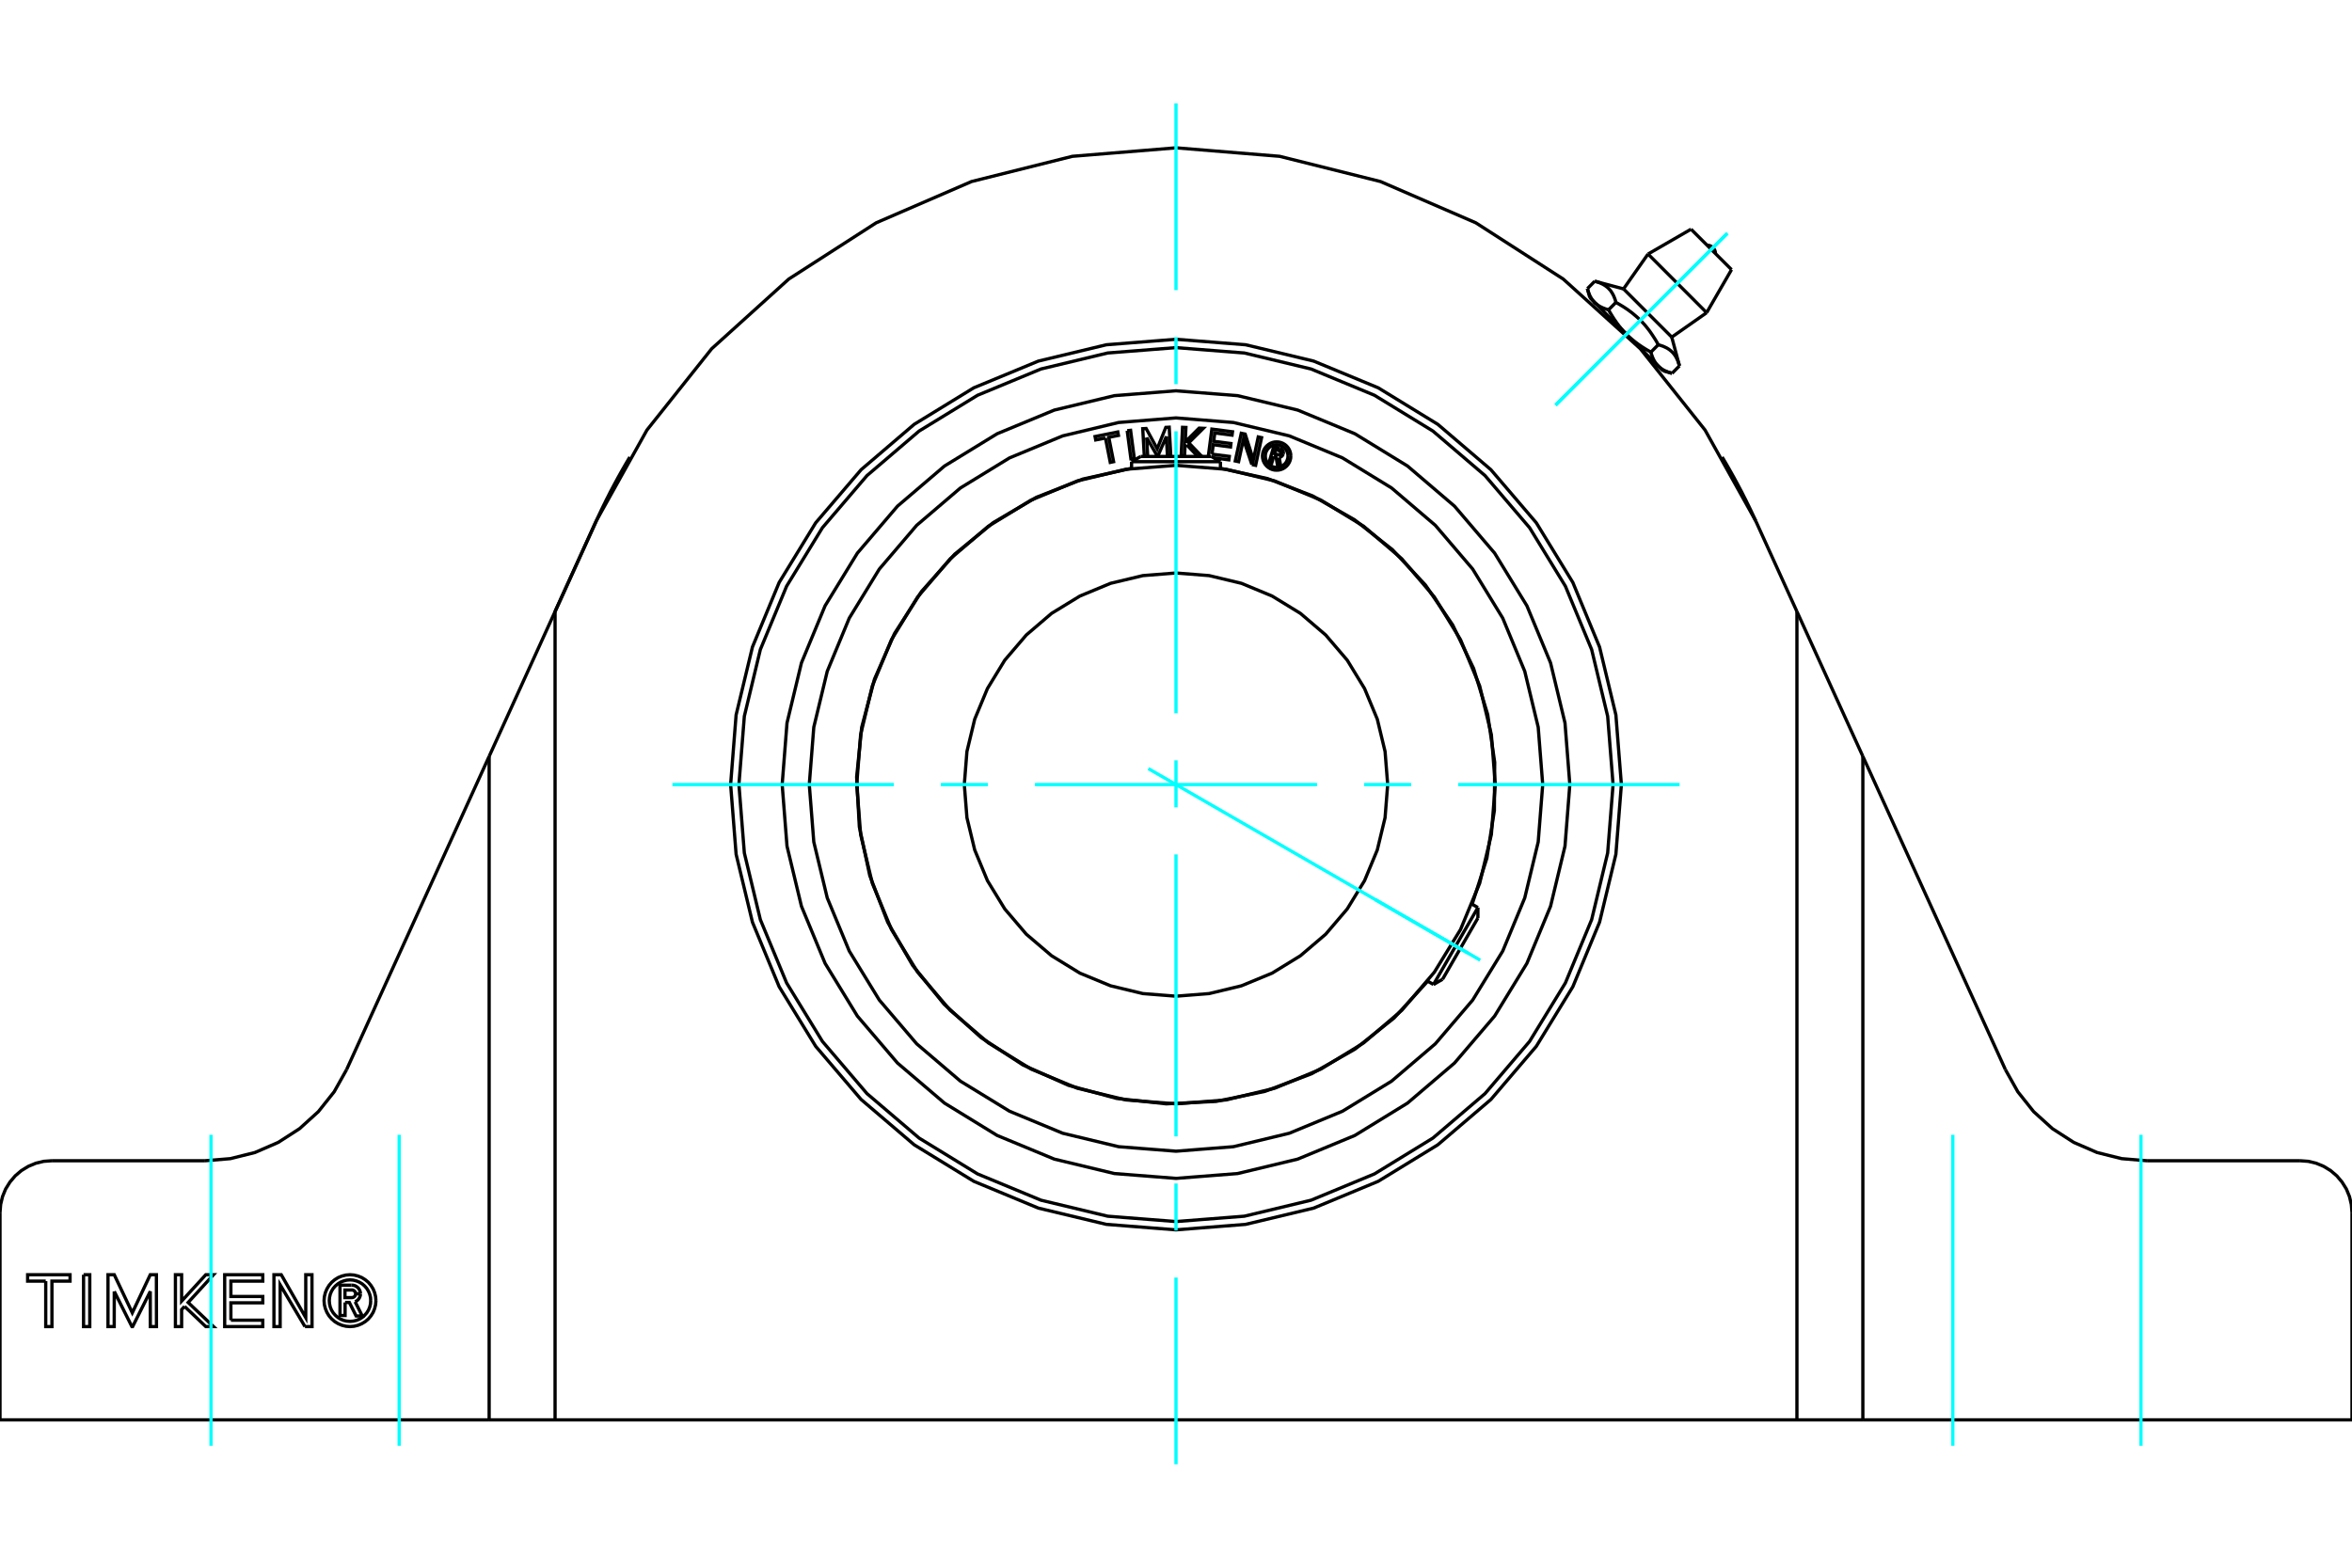 <?xml version="1.0" standalone="no"?>
<!DOCTYPE svg PUBLIC "-//W3C//DTD SVG 1.1//EN"
	"http://www.w3.org/Graphics/SVG/1.1/DTD/svg11.dtd">
<svg xmlns="http://www.w3.org/2000/svg" height="100%" width="100%" viewBox="0 0 36000 24000">
	<rect x="-1800" y="-1200" width="39600" height="26400" style="fill:#FFF"/>
	<g style="fill:none; fill-rule:evenodd" transform="matrix(1 0 0 1 0 0)">
		<g style="fill:none; stroke:#000; stroke-width:50; shape-rendering:geometricPrecision">
			<polyline points="5282,19939 5282,20139 5204,20139 5204,19675 5377,19675"/>
			<polyline points="5517,19806 5515,19784 5510,19764 5501,19744 5490,19726 5475,19710 5458,19697 5440,19686 5419,19679 5398,19675 5377,19675"/>
			<polyline points="5517,19806 5443,19806 5442,19797 5440,19788 5436,19779 5431,19772 5425,19765 5418,19759 5410,19754 5401,19751 5393,19749 5383,19749 5280,19749 5280,19865 5385,19865 5394,19864 5403,19862 5411,19859 5419,19854 5426,19848 5431,19842 5436,19834 5440,19826 5442,19817 5443,19808 5517,19808"/>
			<polyline points="5436,19929 5455,19919 5473,19905 5488,19889 5500,19871 5509,19851 5515,19830 5517,19808"/>
			<polyline points="5436,19929 5545,20147 5451,20147 5347,19939 5282,19939"/>
			<polyline points="3534,20211 4022,20211 4022,20309 3439,20309 3439,19515 4022,19515 4022,19613 3534,19613 3534,19848 4022,19848 4022,19945 3534,19945 3534,20211"/>
			<polyline points="1749,19770 1748,20309 1653,20309 1653,19515 1749,19515 2025,20098 2300,19515 2394,19515 2395,20309 2301,20309 2300,19770 2030,20309 2019,20309 1749,19770"/>
			<polyline points="700,19613 423,19613 423,19515 1072,19515 1072,19613 795,19613 795,20309 700,20309 700,19613"/>
			<polyline points="1279,19515 1374,19515 1374,20309 1279,20309 1279,19515"/>
			<polyline points="2825,20000 2780,20049 2780,20309 2685,20309 2685,19515 2780,19515 2780,19919 3150,19515 3268,19515 2880,19940 3268,20309 3150,20309 2825,20000"/>
			<polyline points="4668,20309 4288,19669 4288,20309 4193,20309 4193,19515 4305,19515 4680,20172 4680,19515 4775,19515 4776,20309 4668,20309"/>
			<polyline points="5754,19912 5749,19850 5734,19789 5711,19732 5678,19679 5638,19631 5590,19591 5537,19558 5480,19535 5419,19520 5357,19515 5295,19520 5234,19535 5177,19558 5124,19591 5077,19631 5036,19679 5004,19732 4980,19789 4965,19850 4960,19912 4965,19974 4980,20034 5004,20092 5036,20145 5077,20192 5124,20233 5177,20265 5234,20289 5295,20304 5357,20309 5419,20304 5480,20289 5537,20265 5590,20233 5638,20192 5678,20145 5711,20092 5734,20034 5749,19974 5754,19912"/>
			<polyline points="5674,19912 5671,19862 5659,19814 5640,19768 5614,19725 5581,19687 5544,19655 5501,19629 5455,19610 5407,19598 5357,19594 5307,19598 5259,19610 5213,19629 5171,19655 5133,19687 5100,19725 5074,19768 5055,19814 5044,19862 5040,19912 5044,19961 5055,20010 5074,20056 5100,20098 5133,20136 5171,20169 5213,20195 5259,20214 5307,20225 5357,20229 5407,20225 5455,20214 5501,20195 5544,20169 5581,20136 5614,20098 5640,20056 5659,20010 5671,19961 5674,19912"/>
			<polyline points="26873,7974 26098,6584 25107,5339 23927,4272 22589,3411 21129,2779 19586,2393 18000,2263"/>
			<polyline points="26360,6997 26360,6998 26362,7001 26364,7005 26368,7012 26373,7020 26380,7030 26387,7043 26395,7057 26405,7073 26415,7091 26427,7111 26439,7132 26452,7155 26466,7179 26480,7204 26495,7230 26510,7257 26526,7286 26543,7316 26560,7348 26578,7381 26597,7416 26616,7452 26636,7490 26657,7529 26677,7569 26698,7611 26720,7653 26741,7697 26763,7741 26785,7786 26807,7832 26829,7879 26851,7926 26873,7974"/>
			<line x1="7487" y1="11579" x2="8496" y2="9362"/>
			<line x1="7487" y1="21737" x2="7487" y2="11579"/>
			<line x1="8496" y1="21737" x2="7487" y2="21737"/>
			<polyline points="8496,21737 8496,9362 9127,7974"/>
			<line x1="27504" y1="21737" x2="8496" y2="21737"/>
			<line x1="27504" y1="21737" x2="27504" y2="9362"/>
			<line x1="26873" y1="7974" x2="27504" y2="9362"/>
			<polyline points="18000,2263 16414,2393 14871,2779 13411,3411 12073,4272 10893,5339 9902,6584 9127,7974"/>
			<polyline points="24817,12011 24733,10945 24483,9905 24074,8917 23515,8004 22820,7191 22007,6496 21095,5937 20107,5528 19066,5278 18000,5194 16934,5278 15893,5528 14905,5937 13993,6496 13180,7191 12485,8004 11926,8917 11517,9905 11267,10945 11183,12011 11267,13078 11517,14118 11926,15106 12485,16018 13180,16832 13993,17526 14905,18085 15893,18495 16934,18744 18000,18828 19066,18744 20107,18495 21095,18085 22007,17526 22820,16832 23515,16018 24074,15106 24483,14118 24733,13078 24817,12011"/>
			<line x1="27504" y1="9362" x2="28513" y2="11579"/>
			<line x1="28513" y1="21737" x2="27504" y2="21737"/>
			<line x1="28513" y1="11579" x2="28513" y2="21737"/>
			<line x1="36000" y1="21737" x2="28513" y2="21737"/>
			<line x1="36000" y1="18563" x2="36000" y2="21737"/>
			<polyline points="36000,18563 35990,18439 35961,18318 35914,18203 35848,18097 35768,18002 35673,17921 35567,17856 35452,17808 35331,17779 35207,17770"/>
			<line x1="32862" y1="17770" x2="35207" y2="17770"/>
			<polyline points="30695,16375 30885,16714 31127,17018 31415,17279 31741,17489 32098,17644 32475,17738 32862,17770"/>
			<line x1="28513" y1="11579" x2="30695" y2="16375"/>
			<line x1="5305" y1="16375" x2="7487" y2="11579"/>
			<polyline points="3138,17770 3525,17738 3902,17644 4259,17489 4585,17279 4873,17018 5115,16714 5305,16375"/>
			<line x1="793" y1="17770" x2="3138" y2="17770"/>
			<polyline points="793,17770 669,17779 548,17808 433,17856 327,17921 232,18002 152,18097 86,18203 39,18318 10,18439 0,18563"/>
			<line x1="0" y1="21737" x2="0" y2="18563"/>
			<line x1="7487" y1="21737" x2="0" y2="21737"/>
			<polyline points="9127,7974 9149,7926 9171,7879 9193,7832 9215,7786 9237,7741 9259,7697 9280,7653 9302,7611 9323,7569 9343,7529 9364,7490 9384,7452 9403,7416 9422,7381 9440,7348 9457,7316 9474,7286 9490,7257 9505,7230 9520,7204 9534,7179 9548,7155 9561,7132 9573,7111 9585,7091 9595,7073 9605,7057 9613,7043 9620,7030 9627,7020 9632,7012 9636,7005 9638,7001 9640,6998 9640,6997"/>
			<line x1="8496" y1="9362" x2="9127" y2="7974"/>
			<line x1="25706" y1="5601" x2="25593" y2="5715"/>
			<line x1="24850" y1="4423" x2="25588" y2="5161"/>
			<polyline points="24410,4305 24427,4310 24442,4315 24458,4320 24472,4325 24486,4330 24500,4336 24512,4342 24525,4348 24537,4354 24548,4361 24559,4367 24570,4374 24580,4382 24590,4389 24600,4397 24609,4405 24618,4413 24626,4422 24635,4431 24643,4440 24651,4449 24658,4459 24665,4470 24672,4480 24679,4491 24685,4503 24692,4515 24698,4527 24703,4540 24709,4553 24714,4567 24720,4582 24725,4597 24729,4613 24734,4629 24761,4645 24787,4660 24812,4675 24837,4690 24861,4705 24883,4720 24906,4735 24927,4750 24948,4766 24969,4781 24989,4797 25008,4813 25027,4829 25046,4845 25064,4861 25082,4878 25099,4895 25117,4912 25134,4929 25150,4947 25167,4965 25183,4984 25199,5003 25214,5022 25230,5042 25246,5063 25261,5084 25276,5106 25291,5128 25306,5151 25321,5174 25337,5199 25352,5224 25367,5250 25382,5277 25398,5282 25414,5287 25429,5292 25444,5297 25458,5302 25471,5308 25484,5314 25497,5320 25509,5326 25520,5332 25531,5339 25542,5346 25552,5353 25562,5361 25572,5369 25581,5377 25590,5385 25598,5393 25607,5402 25615,5412 25622,5421 25630,5431 25637,5441 25644,5452 25651,5463 25657,5475 25663,5486 25669,5499 25675,5512 25681,5525 25686,5539 25691,5554 25696,5569 25701,5585 25706,5601"/>
			<polyline points="25380,5603 25376,5598 25372,5594 25368,5589 25364,5585 25360,5580 25356,5575 25352,5571 25348,5566 25345,5561 25341,5556 25337,5550 25334,5545 25331,5540 25327,5534 25324,5529 25321,5523 25317,5517 25314,5511 25311,5505 25308,5499 25305,5493 25302,5486 25299,5480 25296,5473 25294,5467 25291,5460 25288,5453 25286,5445 25283,5438 25280,5431 25278,5423 25276,5415 25273,5407 25271,5399 25269,5391"/>
			<polyline points="25593,5715 25584,5712 25576,5710 25568,5708 25560,5705 25553,5703 25545,5700 25538,5698 25531,5695 25523,5692 25517,5689 25510,5687 25503,5684 25497,5681 25490,5678 25484,5675 25478,5672 25472,5669 25466,5666 25460,5663 25454,5659 25449,5656 25443,5653 25438,5649 25433,5646 25427,5642 25422,5638 25417,5635 25412,5631 25408,5627 25403,5623 25398,5619 25394,5615 25389,5611 25385,5607 25380,5603"/>
			<polyline points="25382,5277 25269,5391 25255,5383 25242,5375 25228,5368 25215,5360 25203,5353 25190,5345 25178,5338 25166,5330 25154,5323 25142,5315 25131,5308 25119,5300 25108,5292 25097,5285 25086,5277 25075,5270 25065,5262 25054,5254 25044,5246 25034,5239 25024,5231 25014,5223 25004,5215 24994,5207 24985,5199 24975,5191 24966,5183 24957,5175 24948,5167 24939,5159 24930,5151 24921,5142 24912,5134 24903,5125 24895,5117 25380,5603 25456,5678"/>
			<polyline points="24895,5117 24886,5108 24878,5099 24869,5091 24861,5082 24852,5073 24844,5064 24836,5055 24828,5045 24820,5036 24812,5027 24804,5017 24796,5007 24788,4998 24780,4988 24773,4978 24765,4967 24757,4957 24749,4947 24742,4936 24734,4925 24727,4914 24719,4903 24711,4892 24704,4881 24696,4869 24689,4857 24681,4846 24674,4833 24666,4821 24659,4809 24651,4796 24643,4783 24636,4770 24628,4756 24621,4743"/>
			<line x1="24734" y1="4629" x2="24621" y2="4743"/>
			<polyline points="24409,4631 24404,4627 24400,4622 24396,4618 24392,4613 24388,4608 24384,4604 24380,4599 24377,4594 24373,4589 24369,4584 24366,4579 24362,4573 24359,4568 24355,4563 24352,4557 24349,4551 24346,4545 24342,4540 24339,4534 24336,4527 24333,4521 24330,4515 24327,4508 24325,4502 24322,4495 24319,4488 24316,4481 24314,4474 24311,4466 24309,4459 24306,4451 24304,4443 24301,4435 24299,4427 24297,4419"/>
			<polyline points="24621,4743 24612,4740 24604,4738 24596,4736 24588,4733 24581,4731 24573,4728 24566,4726 24559,4723 24552,4720 24545,4718 24538,4715 24531,4712 24525,4709 24518,4706 24512,4703 24506,4700 24500,4697 24494,4694 24488,4691 24483,4688 24477,4684 24472,4681 24466,4677 24461,4674 24456,4670 24451,4667 24446,4663 24441,4659 24436,4655 24431,4651 24426,4647 24422,4643 24417,4639 24413,4635 24409,4631"/>
			<line x1="24410" y1="4305" x2="24297" y2="4419"/>
			<polyline points="24334,4556 24409,4631 24895,5117"/>
			<line x1="25225" y1="3889" x2="26122" y2="4787"/>
			<line x1="25883" y1="3509" x2="26503" y2="4128"/>
			<polyline points="26257,3882 26256,3862 26251,3843 26244,3824 26233,3807 26220,3791 26205,3778 26187,3768 26169,3760 26149,3756 26129,3754"/>
			<line x1="24850" y1="4423" x2="24410" y2="4305"/>
			<line x1="25706" y1="5601" x2="25588" y2="5161"/>
			<line x1="25456" y1="5678" x2="25593" y2="5715"/>
			<line x1="24297" y1="4419" x2="24334" y2="4556"/>
			<line x1="24414" y1="4636" x2="24395" y2="4654"/>
			<line x1="25357" y1="5616" x2="25375" y2="5598"/>
			<line x1="25225" y1="3889" x2="24850" y2="4423"/>
			<line x1="25588" y1="5161" x2="26122" y2="4787"/>
			<line x1="25883" y1="3509" x2="25225" y2="3889"/>
			<line x1="26122" y1="4787" x2="26503" y2="4128"/>
			<polyline points="22887,12011 22827,11247 22648,10501 22355,9793 21954,9139 21456,8555 20873,8057 20219,7657 19510,7363 18765,7184 18000,7124 17235,7184 16490,7363 15781,7657 15127,8057 14544,8555 14046,9139 13645,9793 13352,10501 13173,11247 13113,12011 13173,12776 13352,13522 13645,14230 14046,14884 14544,15467 15127,15965 15781,16366 16490,16660 17235,16839 18000,16899 18765,16839 19510,16660 20219,16366 20873,15965 21456,15467 21954,14884 22355,14230 22648,13522 22827,12776 22887,12011"/>
			<polyline points="21240,12011 21200,11505 21081,11010 20886,10541 20621,10107 20291,9721 19904,9390 19471,9125 19001,8930 18507,8812 18000,8772 17493,8812 16999,8930 16529,9125 16096,9390 15709,9721 15379,10107 15114,10541 14919,11010 14800,11505 14760,12011 14800,12518 14919,13012 15114,13482 15379,13915 15709,14302 16096,14632 16529,14898 16999,15092 17493,15211 18000,15251 18507,15211 19001,15092 19471,14898 19904,14632 20291,14302 20621,13915 20886,13482 21081,13012 21200,12518 21240,12011"/>
			<line x1="21941" y1="15072" x2="22621" y2="13894"/>
			<line x1="22621" y1="14054" x2="22080" y2="14992"/>
			<line x1="18680" y1="7068" x2="17320" y2="7068"/>
			<line x1="17459" y1="6988" x2="18541" y2="6988"/>
			<polyline points="24028,12011 23954,11068 23733,10148 23371,9274 22877,8468 22263,7749 21543,7134 20737,6640 19863,6278 18943,6057 18000,5983 17057,6057 16137,6278 15263,6640 14457,7134 13737,7749 13123,8468 12629,9274 12267,10148 12046,11068 11972,12011 12046,12954 12267,13874 12629,14748 13123,15555 13737,16274 14457,16888 15263,17383 16137,17745 17057,17966 18000,18040 18943,17966 19863,17745 20737,17383 21543,16888 22263,16274 22877,15555 23371,14748 23733,13874 23954,12954 24028,12011"/>
			<polyline points="24690,12011 24607,10965 24362,9944 23960,8974 23412,8079 22730,7281 21932,6599 21037,6051 20067,5649 19046,5404 18000,5322 16954,5404 15933,5649 14963,6051 14068,6599 13270,7281 12588,8079 12040,8974 11638,9944 11393,10965 11310,12011 11393,13058 11638,14079 12040,15048 12588,15943 13270,16742 14068,17423 14963,17972 15933,18374 16954,18619 18000,18701 19046,18619 20067,18374 21037,17972 21932,17423 22730,16742 23412,15943 23960,15048 24362,14079 24607,13058 24690,12011"/>
			<polyline points="19497,6984 19466,7089 19425,7077 19497,6834 19587,6860"/>
			<polyline points="19641,6951 19643,6939 19643,6927 19642,6916 19639,6904 19633,6894 19627,6884 19618,6876 19609,6869 19599,6864 19587,6860"/>
			<polyline points="19641,6951 19602,6939 19603,6934 19603,6929 19602,6924 19601,6919 19599,6915 19596,6911 19592,6907 19588,6904 19584,6902 19579,6900 19525,6884 19507,6945 19562,6961 19567,6962 19572,6963 19577,6962 19582,6961 19586,6959 19590,6956 19594,6953 19597,6949 19600,6945 19601,6940 19640,6952"/>
			<polyline points="19579,7003 19591,7000 19602,6996 19613,6990 19622,6982 19630,6973 19636,6963 19640,6952"/>
			<polyline points="19579,7003 19603,7134 19553,7119 19531,6994 19497,6984"/>
			<polyline points="18551,6953 18816,6987 18809,7040 18579,7010"/>
			<polyline points="18494,6988 18549,6569 18865,6610 18858,6662 18594,6628 18577,6756 18841,6790 18835,6843 18570,6808 18551,6953"/>
			<line x1="17551" y1="6699" x2="17567" y2="6988"/>
			<polyline points="17515,6988 17491,6563 17543,6560 17712,6870 17844,6543 17896,6540 17920,6974 17869,6976 17852,6683 17721,6985 17715,6985 17551,6699"/>
			<polyline points="16920,6705 16771,6735 16761,6683 17109,6613 17119,6666 16971,6695 17045,7068 16994,7079 16920,6705"/>
			<polyline points="17253,6594 17305,6588 17362,7018 17310,7024 17253,6594"/>
			<polyline points="18164,6810 18138,6836 18131,6978 18079,6975 18100,6542 18152,6544 18141,6765 18354,6554 18418,6557 18195,6779 18396,6988"/>
			<polyline points="18349,6988 18333,6987 18164,6810"/>
			<polyline points="19161,7112 19032,6726 18958,7068 18907,7057 18999,6633 19059,6646 19184,7040 19259,6689 19310,6700 19219,7124 19161,7112"/>
			<polyline points="19757,6982 19755,6948 19747,6914 19734,6883 19716,6854 19694,6828 19668,6806 19639,6788 19607,6775 19574,6767 19540,6765 19506,6767 19473,6775 19442,6788 19413,6806 19387,6828 19365,6854 19347,6883 19334,6914 19326,6948 19323,6982 19326,7015 19334,7049 19347,7080 19365,7109 19387,7135 19413,7157 19442,7175 19473,7188 19506,7196 19540,7198 19574,7196 19607,7188 19639,7175 19668,7157 19694,7135 19716,7109 19734,7080 19747,7049 19755,7015 19757,6982"/>
			<polyline points="19714,6982 19712,6954 19705,6928 19695,6903 19681,6880 19663,6859 19642,6841 19619,6827 19594,6816 19568,6810 19540,6808 19513,6810 19487,6816 19462,6827 19438,6841 19418,6859 19400,6880 19386,6903 19375,6928 19369,6954 19367,6982 19369,7009 19375,7035 19386,7060 19400,7084 19418,7104 19438,7122 19462,7136 19487,7147 19513,7153 19540,7155 19568,7153 19594,7147 19619,7136 19642,7122 19663,7104 19681,7084 19695,7060 19705,7035 19712,7009 19714,6982"/>
			<polyline points="22533,13843 22758,13139 22873,12409 22878,11670 22771,10939 22555,10233 22235,9567 21818,8956 21314,8416 20734,7958 20092,7592 19402,7327 18680,7169"/>
			<polyline points="17320,7169 16574,7334 15863,7613 15204,8000 14613,8484 14105,9055 13692,9698 13385,10397 13189,11135 13112,11895 13153,12658 13313,13405 13587,14118 13969,14779 14450,15373 15017,15885 15656,16303 16353,16615 17091,16816 17850,16899 18613,16862 19361,16708 20076,16438 20740,16061 21338,15585 21853,15021"/>
			<polyline points="23613,12011 23544,11133 23338,10277 23001,9463 22541,8712 21969,8042 21299,7470 20548,7010 19734,6673 18878,6468 18000,6398 17122,6468 16266,6673 15452,7010 14701,7470 14031,8042 13459,8712 12999,9463 12662,10277 12456,11133 12387,12011 12456,12889 12662,13746 12999,14560 13459,15310 14031,15980 14701,16552 15452,17012 16266,17349 17122,17555 18000,17624 18878,17555 19734,17349 20548,17012 21299,16552 21969,15980 22541,15310 23001,14560 23338,13746 23544,12889 23613,12011"/>
			<line x1="22621" y1="14054" x2="22621" y2="13894"/>
			<line x1="21941" y1="15072" x2="22080" y2="14992"/>
			<line x1="22621" y1="13894" x2="22531" y2="13842"/>
			<line x1="21851" y1="15020" x2="21941" y2="15072"/>
			<line x1="17459" y1="6988" x2="17320" y2="7068"/>
			<line x1="18680" y1="7068" x2="18541" y2="6988"/>
			<line x1="17320" y1="7068" x2="17320" y2="7171"/>
			<line x1="18680" y1="7171" x2="18680" y2="7068"/>
		</g>
		<g style="fill:none; stroke:#0FF; stroke-width:50; shape-rendering:geometricPrecision">
			<line x1="3230" y1="22134" x2="3230" y2="17373"/>
			<line x1="32770" y1="22134" x2="32770" y2="17373"/>
			<line x1="18000" y1="22417" x2="18000" y2="19558"/>
			<line x1="18000" y1="18838" x2="18000" y2="18118"/>
			<line x1="18000" y1="17398" x2="18000" y2="13080"/>
			<line x1="18000" y1="12360" x2="18000" y2="11640"/>
			<line x1="18000" y1="10920" x2="18000" y2="6602"/>
			<line x1="18000" y1="5882" x2="18000" y2="5162"/>
			<line x1="18000" y1="4442" x2="18000" y2="1583"/>
			<line x1="6110" y1="22134" x2="6110" y2="17373"/>
			<line x1="29890" y1="22134" x2="29890" y2="17373"/>
			<line x1="10292" y1="12011" x2="13681" y2="12011"/>
			<line x1="14401" y1="12011" x2="15121" y2="12011"/>
			<line x1="15841" y1="12011" x2="20159" y2="12011"/>
			<line x1="20879" y1="12011" x2="21599" y2="12011"/>
			<line x1="22319" y1="12011" x2="25708" y2="12011"/>
			<line x1="23810" y1="6202" x2="26439" y2="3572"/>
			<line x1="23810" y1="6202" x2="26439" y2="3572"/>
			<line x1="17577" y1="11767" x2="22656" y2="14699"/>
			<line x1="21055" y1="13775" x2="22468" y2="14591"/>
		</g>
	</g>
</svg>
